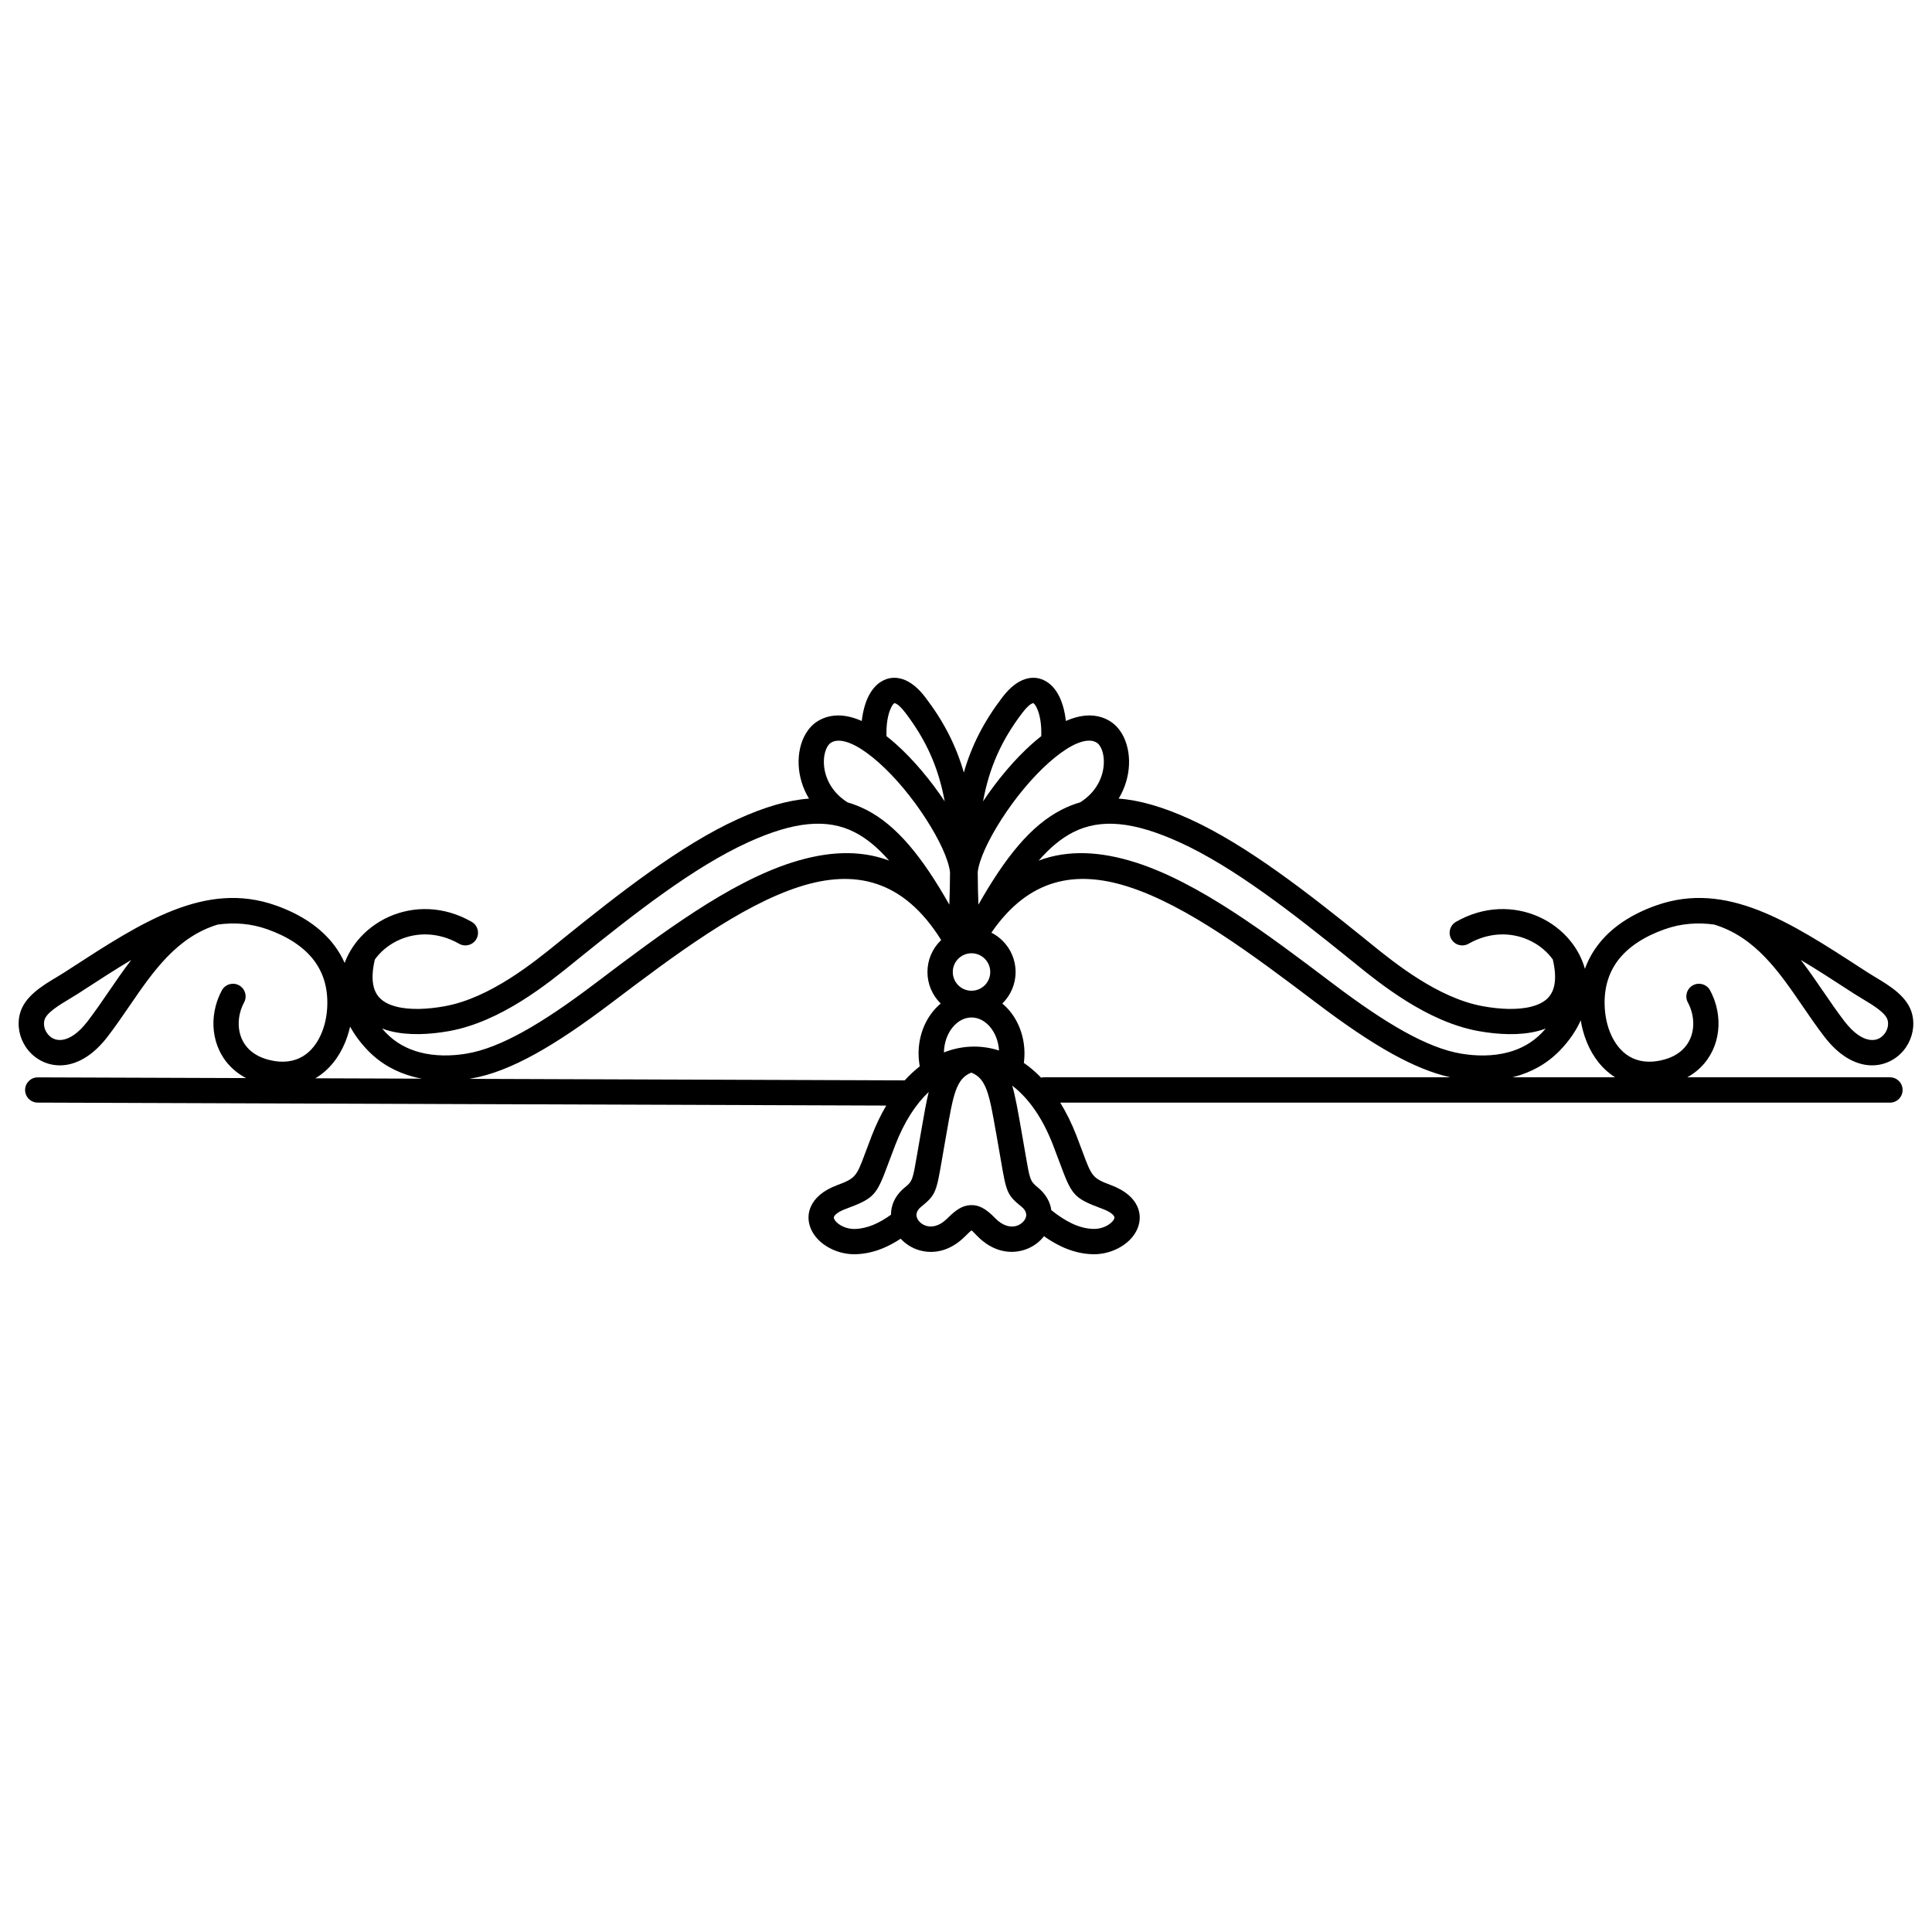 <?xml version="1.0" encoding="UTF-8"?>
<!-- Uploaded to: SVG Repo, www.svgrepo.com, Generator: SVG Repo Mixer Tools -->
<svg width="800px" height="800px" version="1.1" viewBox="144 144 512 512" xmlns="http://www.w3.org/2000/svg">
 <defs>
  <clipPath id="a">
   <path d="m148.09 323h503.81v154h-503.81z"/>
  </clipPath>
 </defs>
 <g clip-path="url(#a)">
  <path d="m422.62 464.71c1.832 1.469 3.641 2.664 5.461 3.523 1.867 0.883 3.738 1.391 5.644 1.445 1.949 0.055 3.789-0.703 4.906-1.805 0.355-0.352 0.598-0.699 0.688-1.02 0.039-0.141 0.039-0.281-0.023-0.414-0.301-0.668-1.285-1.398-3.231-2.121-7.766-2.883-8.047-3.641-11.395-12.629-0.438-1.176-0.941-2.531-1.625-4.297-2.785-7.199-6.516-12.391-10.668-15.582l-0.117-0.09c0.836 2.902 1.469 6.523 2.262 11.043 0.16 0.906 0.324 1.855 0.5 2.848 0.234 1.316 0.512 2.938 0.754 4.348 1.117 6.512 1.211 7.062 3.133 8.613 2.258 1.82 3.41 3.969 3.703 6.133zm2.602 9.586c-1.535-0.723-3.047-1.625-4.555-2.684-0.25 0.32-0.52 0.629-0.805 0.922-1.125 1.141-2.547 2.055-4.16 2.613-3.805 1.316-8.605 0.672-12.82-3.688-0.93-0.961-1.352-1.391-1.379-1.387-0.145 0.012-0.773 0.605-1.828 1.652-4.246 4.215-9.031 4.75-12.793 3.356-1.539-0.57-2.91-1.488-4.008-2.625-0.059-0.062-0.121-0.125-0.18-0.188-1.543 1.012-3.098 1.859-4.68 2.516-2.332 0.969-4.731 1.523-7.242 1.598-3.809 0.109-7.492-1.453-9.785-3.719-1.152-1.137-2-2.481-2.422-3.93-0.473-1.629-0.41-3.336 0.336-5.008 0.992-2.215 3.195-4.25 7.008-5.664 4.898-1.82 5.098-2.356 7.457-8.691 0.492-1.316 1.055-2.828 1.652-4.375 1.141-2.945 2.43-5.617 3.848-8.008l-224.87-0.785c-1.848 0-3.344-1.496-3.344-3.344 0-1.848 1.496-3.344 3.344-3.344l55.211 0.191-0.113-0.062c-3.738-2.008-6.195-5.035-7.481-8.473-1.262-3.363-1.367-7.09-0.445-10.586 0.375-1.418 0.918-2.805 1.621-4.113 0.875-1.629 2.91-2.242 4.539-1.363 1.629 0.875 2.242 2.91 1.363 4.539-0.453 0.844-0.801 1.734-1.043 2.641-0.582 2.203-0.527 4.508 0.234 6.547 0.738 1.969 2.172 3.719 4.387 4.906 0.824 0.441 1.758 0.809 2.805 1.086 1.062 0.281 2.074 0.445 3.023 0.508 3.156 0.199 5.711-0.781 7.644-2.488 2.059-1.82 3.508-4.488 4.301-7.496 0.348-1.312 0.566-2.691 0.656-4.094 0.328-5.164-0.953-9.328-3.398-12.617-2.797-3.762-7.184-6.512-12.5-8.387-4.344-1.531-8.691-1.84-13.086-1.234-10.887 3.305-17.168 12.469-23.395 21.562-1.887 2.75-3.766 5.496-5.844 8.199-3.637 4.719-7.484 6.91-10.969 7.43-2.266 0.336-4.379-0.035-6.207-0.895-1.824-0.859-3.332-2.188-4.414-3.777-1.707-2.508-2.398-5.699-1.641-8.758 1.156-4.668 5.949-7.539 9.844-9.871 0.723-0.434 1.406-0.844 1.98-1.215l1.438-0.934c19.254-12.504 35.984-23.367 54.527-16.828 6.512 2.297 11.988 5.801 15.648 10.719 1.047 1.406 1.938 2.918 2.656 4.539 0.789-2.129 1.938-4.106 3.367-5.863 2.227-2.731 5.137-4.945 8.457-6.414 6.391-2.82 14.32-2.914 21.824 1.371 1.609 0.914 2.172 2.957 1.258 4.566-0.914 1.609-2.957 2.172-4.566 1.258-5.481-3.129-11.219-3.082-15.812-1.055-2.363 1.043-4.414 2.598-5.965 4.496-0.195 0.238-0.379 0.48-0.559 0.73-0.641 2.711-0.746 4.898-0.434 6.641 0.297 1.652 0.992 2.887 1.961 3.781 1.051 0.977 2.484 1.641 4.141 2.066 3.75 0.965 8.48 0.684 12.816-0.098 11.992-2.156 23.527-11.523 30.234-16.973l1.328-1.078c7.352-5.926 15.055-12.051 22.816-17.566 7.859-5.582 15.734-10.52 23.289-13.957 7.121-3.242 13.324-5.047 18.902-5.453-1.742-2.863-2.594-5.961-2.738-8.852-0.156-3.129 0.535-6.078 1.848-8.316 0.797-1.355 1.824-2.473 3.043-3.258 1.418-0.914 2.977-1.422 4.641-1.57 2.281-0.203 4.711 0.328 7.191 1.422 0.281-2.504 0.887-4.75 1.766-6.519 0.867-1.742 2.023-3.109 3.445-3.957 1.691-1.012 3.594-1.273 5.652-0.598 1.945 0.641 3.977 2.172 5.988 4.816 4.848 6.363 8.117 12.695 10.195 19.918 2.078-7.219 5.348-13.555 10.195-19.918 2.016-2.644 4.047-4.176 5.988-4.816 2.059-0.676 3.961-0.414 5.652 0.598 1.422 0.852 2.582 2.219 3.445 3.957 0.879 1.766 1.484 4.016 1.766 6.519 2.481-1.094 4.91-1.625 7.191-1.422 1.664 0.148 3.223 0.652 4.641 1.57 1.219 0.785 2.246 1.902 3.043 3.258 1.312 2.234 2.004 5.184 1.848 8.316-0.145 2.894-1 5.988-2.738 8.852 5.574 0.406 11.777 2.211 18.902 5.453 7.555 3.438 15.43 8.371 23.289 13.957 7.762 5.516 15.465 11.637 22.816 17.566l1.328 1.078c6.711 5.449 18.242 14.812 30.234 16.973 4.336 0.781 9.062 1.062 12.816 0.098 1.656-0.426 3.086-1.09 4.141-2.066 0.969-0.898 1.66-2.133 1.961-3.781 0.312-1.742 0.207-3.93-0.434-6.641-0.18-0.25-0.363-0.492-0.559-0.73-1.551-1.902-3.602-3.453-5.965-4.496-4.594-2.027-10.336-2.074-15.812 1.055-1.609 0.914-3.652 0.348-4.566-1.258-0.914-1.609-0.348-3.652 1.258-4.566 7.504-4.285 15.434-4.191 21.824-1.371 3.32 1.465 6.231 3.68 8.457 6.414 1.777 2.18 3.113 4.695 3.875 7.426 0.801-2.223 1.91-4.254 3.285-6.102 3.66-4.922 9.137-8.426 15.648-10.719 18.547-6.539 35.277 4.324 54.527 16.828l1.438 0.934c0.57 0.371 1.258 0.781 1.98 1.215 3.894 2.332 8.688 5.203 9.844 9.871 0.758 3.059 0.062 6.25-1.641 8.758-1.082 1.59-2.594 2.922-4.414 3.777-1.832 0.859-3.941 1.23-6.207 0.895-3.484-0.52-7.332-2.707-10.969-7.43-2.078-2.699-3.961-5.445-5.844-8.199-6.231-9.094-12.508-18.258-23.395-21.562-4.394-0.605-8.742-0.301-13.086 1.234-5.312 1.875-9.699 4.625-12.5 8.387-2.445 3.289-3.727 7.453-3.398 12.617 0.09 1.402 0.309 2.777 0.656 4.094 0.793 3.008 2.242 5.676 4.301 7.496 1.934 1.711 4.488 2.691 7.644 2.488 0.953-0.059 1.961-0.227 3.023-0.508 1.047-0.277 1.98-0.645 2.805-1.086 2.211-1.188 3.648-2.938 4.387-4.906 0.766-2.039 0.816-4.344 0.234-6.547-0.238-0.91-0.59-1.797-1.043-2.641-0.875-1.629-0.266-3.664 1.363-4.539 1.629-0.875 3.664-0.266 4.539 1.363 0.703 1.309 1.246 2.691 1.621 4.113 0.922 3.496 0.816 7.223-0.445 10.586-1.258 3.356-3.625 6.32-7.219 8.328h53.699c1.855 0 3.359 1.504 3.359 3.359s-1.504 3.359-3.359 3.359h-219.88c1.602 2.59 3.051 5.516 4.316 8.781 0.598 1.547 1.16 3.059 1.652 4.375 2.359 6.336 2.559 6.871 7.457 8.691 3.812 1.414 6.016 3.449 7.008 5.664 0.746 1.668 0.809 3.375 0.336 5.008-0.422 1.453-1.27 2.793-2.422 3.93-2.293 2.266-5.977 3.828-9.785 3.719-2.898-0.082-5.648-0.816-8.32-2.078zm-8.746-47.781c1.176 0.906 2.32 1.93 3.426 3.078 0.27-0.07 0.551-0.105 0.844-0.105h107.61c-4.773-1.051-9.879-3.164-15.426-6.234-6.051-3.352-12.625-7.84-19.895-13.34-17.004-12.867-34.504-26.012-50.227-30.988-13.633-4.316-26.129-2.266-36.078 12.238 1.109 0.562 2.121 1.297 2.992 2.168 2.113 2.113 3.422 5.035 3.422 8.258 0 3.227-1.309 6.144-3.422 8.258l-0.098 0.098c0.711 0.59 1.371 1.254 1.973 1.98 2.41 2.914 3.902 6.902 3.902 11.266 0 0.637-0.039 1.312-0.113 2.023-0.016 0.156-0.035 0.312-0.055 0.465 0.387 0.266 0.77 0.547 1.148 0.84zm-14.316-5.16c2.215 0 4.426 0.348 6.594 1.039-0.156-2.438-1.016-4.606-2.328-6.191-1.309-1.582-3.066-2.562-4.965-2.562-1.898 0-3.656 0.98-4.965 2.562-1.402 1.695-2.289 4.055-2.348 6.699 2.617-1.031 5.312-1.547 8.012-1.547zm-12.035 12.016c-3.422 3.227-6.481 7.898-8.852 14.031-0.684 1.766-1.188 3.121-1.625 4.297-3.348 8.984-3.629 9.746-11.395 12.629-1.945 0.723-2.93 1.453-3.231 2.121-0.059 0.133-0.062 0.273-0.023 0.414 0.094 0.316 0.336 0.668 0.688 1.02 1.113 1.102 2.957 1.859 4.906 1.805 1.637-0.047 3.246-0.43 4.856-1.098 1.559-0.648 3.109-1.555 4.676-2.676-0.016-2.559 1.105-5.172 3.781-7.328 1.922-1.551 2.016-2.102 3.133-8.613 0.242-1.41 0.52-3.031 0.754-4.348 0.176-0.992 0.344-1.938 0.5-2.848 0.648-3.707 1.191-6.805 1.828-9.402zm-6.367-3.066c1.277-1.402 2.613-2.637 3.988-3.707-0.055-0.297-0.102-0.594-0.141-0.895-0.117-0.867-0.176-1.707-0.176-2.508 0-4.367 1.492-8.352 3.902-11.266 0.602-0.73 1.262-1.395 1.973-1.98l-0.098-0.098c-2.113-2.113-3.422-5.035-3.422-8.258 0-3.227 1.309-6.144 3.422-8.258 0.07-0.07 0.145-0.141 0.219-0.211-10.152-16.27-23.137-18.695-37.359-14.195-15.723 4.977-33.223 18.121-50.227 30.988-7.269 5.5-13.844 9.988-19.895 13.34-6.215 3.445-11.871 5.68-17.137 6.57-0.16 0.027-0.324 0.055-0.488 0.078l115.44 0.402zm24.156 13.621c-1.707-9.754-2.469-14.105-6.5-15.672-4.031 1.57-4.793 5.918-6.5 15.672-0.16 0.906-0.324 1.855-0.5 2.848-0.355 1.996-0.57 3.242-0.754 4.324-1.512 8.812-1.641 9.555-5.547 12.707-1.109 0.895-1.402 1.895-1.164 2.723 0.133 0.457 0.398 0.898 0.766 1.281 0.395 0.41 0.914 0.75 1.512 0.973 1.562 0.582 3.672 0.242 5.734-1.809 2.188-2.172 3.863-3.43 6.051-3.594 2.312-0.172 4.254 0.898 6.703 3.434 2.086 2.156 4.219 2.559 5.812 2.008 0.602-0.207 1.137-0.555 1.562-0.984 0.383-0.387 0.66-0.84 0.797-1.312 0.238-0.832-0.059-1.832-1.164-2.723-3.91-3.152-4.039-3.894-5.547-12.707-0.188-1.082-0.398-2.328-0.754-4.324-0.176-0.992-0.344-1.938-0.5-2.848zm-2.941-45.848c-0.898-0.898-2.141-1.453-3.512-1.453-1.371 0-2.613 0.555-3.512 1.453-0.898 0.898-1.453 2.141-1.453 3.512s0.555 2.613 1.453 3.512c0.898 0.898 2.141 1.453 3.512 1.453 1.371 0 2.613-0.555 3.512-1.453 0.898-0.898 1.453-2.141 1.453-3.512s-0.555-2.613-1.453-3.512zm139.85 31.41h27.176c-0.77-0.488-1.496-1.039-2.18-1.645-3.102-2.742-5.231-6.574-6.348-10.805-0.227-0.867-0.414-1.746-0.559-2.641-1.188 2.676-2.984 5.352-5.484 7.949-3.484 3.613-7.652 5.828-12.066 7-0.18 0.047-0.359 0.094-0.535 0.137zm-317.25 0.27 28.199 0.098c-0.758-0.141-1.508-0.309-2.254-0.508-4.414-1.176-8.582-3.387-12.066-7-1.984-2.059-3.523-4.172-4.672-6.289-0.074 0.328-0.152 0.656-0.238 0.984-1.117 4.227-3.246 8.062-6.348 10.805-0.812 0.719-1.688 1.359-2.621 1.914zm126.47-57.238c9.043-2.863 17.664-3.418 25.574-0.461-2.953-3.383-5.957-5.902-9.168-7.531-7.234-3.672-15.98-2.867-28.164 2.676-7.184 3.269-14.691 7.973-22.188 13.301-7.594 5.394-15.219 11.457-22.5 17.328-0.883 0.711-1.066 0.859-1.301 1.051-7.199 5.848-19.574 15.898-33.277 18.363-5.133 0.922-10.852 1.223-15.648-0.008-0.73-0.188-1.438-0.41-2.125-0.672 0.324 0.379 0.668 0.758 1.031 1.137 2.559 2.656 5.652 4.289 8.945 5.164 4.031 1.07 8.387 1.031 12.484 0.34 4.488-0.758 9.441-2.738 14.984-5.809 5.707-3.164 12.035-7.488 19.105-12.844 17.465-13.215 35.449-26.723 52.246-32.039zm19.422-13.973c8.227 4.176 14.988 12.629 22.117 25.191 0.113-3.019 0.18-5.871 0.18-8.578-0.367-3.371-2.836-8.648-6.387-14.156-3.496-5.422-7.969-10.902-12.496-14.918-4.133-3.664-8.145-6.043-11.113-5.777-0.566 0.051-1.102 0.227-1.598 0.547-0.324 0.211-0.629 0.555-0.891 1.004-0.672 1.145-1.02 2.777-0.93 4.617 0.098 1.93 0.703 4.027 1.953 5.969 1 1.551 2.414 3 4.312 4.191 1.66 0.48 3.273 1.121 4.844 1.918zm7.852-17.473c4.727 4.191 9.348 9.742 13.035 15.285l-0.012-0.066c-1.641-8.898-4.871-16.137-10.426-23.422-1.137-1.492-2.043-2.277-2.738-2.508-0.086-0.027-0.133-0.039-0.141-0.031-0.277 0.168-0.578 0.578-0.875 1.176-0.887 1.781-1.336 4.5-1.23 7.582 0.797 0.621 1.594 1.285 2.383 1.984zm23.219 15.219-0.012 0.066c3.688-5.543 8.309-11.098 13.035-15.285 0.789-0.699 1.586-1.363 2.383-1.984 0.109-3.082-0.344-5.801-1.23-7.582-0.297-0.602-0.598-1.012-0.875-1.176-0.008-0.004-0.055 0.004-0.141 0.031-0.691 0.227-1.598 1.016-2.738 2.508-5.555 7.289-8.785 14.523-10.426 23.422zm-1.426 18.867c0.004 2.707 0.066 5.559 0.18 8.578 7.133-12.562 13.891-21.012 22.117-25.191 1.57-0.797 3.184-1.438 4.844-1.918 1.898-1.188 3.312-2.641 4.312-4.191 1.25-1.941 1.855-4.035 1.953-5.969 0.094-1.836-0.258-3.469-0.93-4.617-0.262-0.449-0.562-0.793-0.891-1.004-0.496-0.32-1.031-0.496-1.598-0.547-2.969-0.266-6.981 2.117-11.113 5.777-4.527 4.016-9 9.492-12.496 14.918-3.547 5.508-6.019 10.785-6.387 14.156zm218.11 23.23c2.094 2.715 4.043 5.562 5.992 8.406 1.859 2.715 3.715 5.422 5.609 7.883 2.445 3.172 4.727 4.598 6.641 4.883 0.91 0.137 1.723 0.004 2.402-0.316 0.688-0.324 1.273-0.852 1.711-1.496 0.676-0.992 0.957-2.227 0.672-3.379-0.484-1.961-3.953-4.039-6.773-5.727-0.773-0.465-1.508-0.902-2.188-1.344l-1.438-0.934c-4.336-2.816-8.531-5.539-12.625-7.973zm-192.79-33.859c-3.211 1.629-6.215 4.148-9.168 7.531 7.91-2.961 16.531-2.402 25.574 0.461 16.797 5.316 34.781 18.824 52.246 32.039 7.07 5.352 13.398 9.68 19.105 12.844 5.543 3.07 10.496 5.051 14.984 5.809 4.098 0.691 8.453 0.73 12.484-0.34 3.293-0.875 6.387-2.508 8.945-5.164 0.363-0.379 0.707-0.758 1.031-1.137-0.684 0.262-1.395 0.484-2.125 0.672-4.797 1.23-10.516 0.93-15.648 0.008-13.703-2.465-26.078-12.516-33.277-18.363-0.234-0.191-0.418-0.34-1.301-1.051-7.281-5.875-14.906-11.934-22.5-17.328-7.496-5.328-15.004-10.031-22.188-13.301-12.184-5.543-20.926-6.348-28.164-2.676zm-255.63 42.266c1.945-2.844 3.898-5.691 5.992-8.406-4.094 2.434-8.289 5.156-12.625 7.973l-1.438 0.934c-0.68 0.441-1.414 0.883-2.188 1.344-2.82 1.688-6.289 3.766-6.773 5.727-0.285 1.152-0.004 2.387 0.672 3.379 0.438 0.645 1.027 1.172 1.711 1.496 0.68 0.32 1.492 0.453 2.402 0.316 1.914-0.285 4.195-1.711 6.641-4.883 1.895-2.461 3.75-5.168 5.609-7.883z"/>
 </g>
</svg>